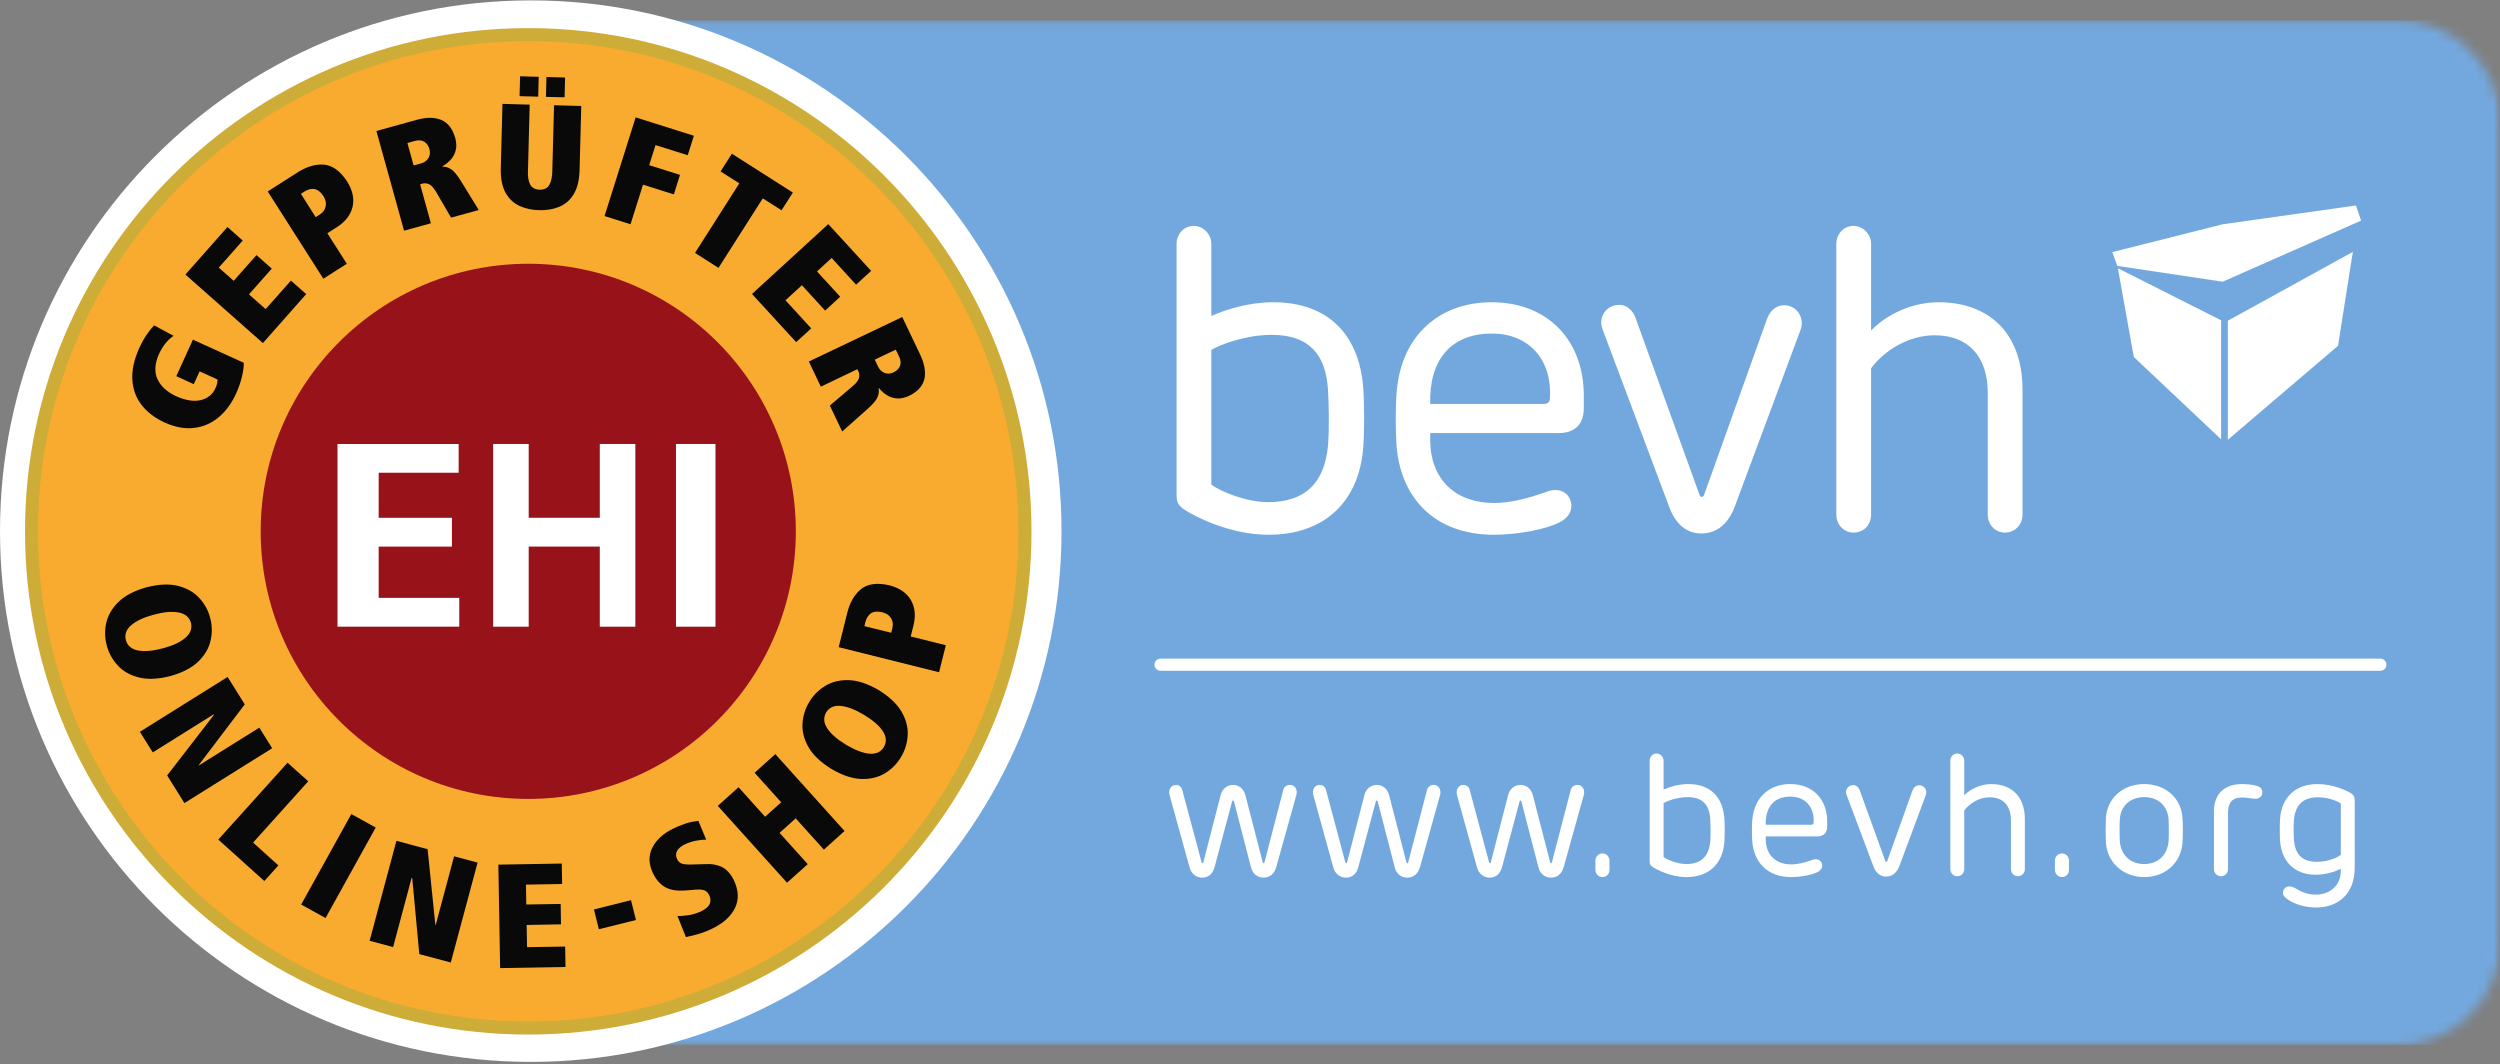 <?xml version="1.0" encoding="UTF-8"?>
<svg width="256px" height="109px" viewBox="0 0 256 109" version="1.1" xmlns="http://www.w3.org/2000/svg" xmlns:xlink="http://www.w3.org/1999/xlink">
    <rect x="0" y="0" width="256" height="109" fill="#808080" stroke="none"/>
    <title>EHI-BEVH-256px</title>
    <defs>
        <polygon id="path-1" points="0 0 256 0 256 108.738 0 108.738"></polygon>
        <path d="M11.934,104.898 C6.156,104.898 1.41280462e-14,100.205 1.41280462e-14,94.411 L1.41280462e-14,10.486 C1.41280462e-14,4.693 4.684,1.76600578e-15 10.462,1.76600578e-15 L203.722,1.76600578e-15 C209.501,1.76600578e-15 214.181,4.693 214.181,10.486 L214.181,94.411 C214.181,100.205 209.501,104.898 203.722,104.898 L11.934,104.898 Z M10.462,104.898 L11.934,104.898 L10.462,104.898 Z" id="path-3"></path>
    </defs>
    <g id="Page-1" stroke="none" stroke-width="1" fill="none" fill-rule="evenodd">
        <g id="g10" transform="translate(128, 54.369) scale(-1, 1) rotate(-180) translate(-128, -54.369) translate(0, 0)">
            <g id="g12" transform="translate(-0, 0)">
                <g id="g16-Clipped" transform="translate(0, 0)">
                    <mask id="mask-2" fill="white">
                        <use xlink:href="#path-1"></use>
                    </mask>
                    <g id="path18"></g>
                    <g id="g16" mask="url(#mask-2)">
                        <g transform="translate(41.853, 1.751)" id="g22-Clipped">
                            <mask id="mask-4" fill="white">
                                <use xlink:href="#path-3"></use>
                            </mask>
                            <g id="path24"></g>
                            <g id="g22" mask="url(#mask-4)" fill="#73A8DF" fill-rule="nonzero">
                                <g transform="translate(0, 0)" id="path28">
                                    <polyline points="-7.06402312e-15 1.54525506e-15 -7.06402312e-15 104.898 214.181 104.898 214.181 1.54525506e-15 -7.06402312e-15 1.54525506e-15"></polyline>
                                </g>
                            </g>
                        </g>
                    </g>
                </g>
                <path d="M0,54.349 C0,84.366 24.336,108.698 54.35,108.698 C84.368,108.698 108.698,84.366 108.698,54.349 C108.698,24.33 84.368,0 54.35,0 C24.336,0 0,24.33 0,54.349" id="path30" fill="#FFFFFF" fill-rule="nonzero"></path>
                <polyline id="path32" fill="#FFFFFF" fill-rule="nonzero" points="227.442 63.75 218.501 72.182 216.871 81.271 227.442 75.937 227.442 63.75"></polyline>
                <polyline id="path34" fill="#FFFFFF" fill-rule="nonzero" points="228.131 63.706 239.412 73.327 240.932 82.946 228.131 75.896 228.131 63.706"></polyline>
                <polyline id="path36" fill="#FFFFFF" fill-rule="nonzero" points="227.6 85.772 241.256 87.698 241.773 86.147 227.596 79.891 216.806 81.51 216.303 82.922 227.6 85.772"></polyline>
                <path d="M182.697,77.48 C181.863,77.48 181.248,76.91 180.94,76.075 L174.484,58.022 C174.396,57.802 174.132,57.802 174.045,58.022 L167.455,76.25 C167.192,76.953 166.578,77.524 165.83,77.524 C164.514,77.524 163.589,76.294 164.117,74.977 L170.926,56.835 C171.585,55.035 172.727,54.112 174.219,54.112 C175.757,54.112 176.943,55.035 177.647,56.879 L184.366,74.933 C184.85,76.207 183.971,77.48 182.697,77.48" id="path38" fill="#FFFFFF" fill-rule="nonzero"></path>
                <path d="M191.6,83.762 C191.6,84.772 190.765,85.607 189.798,85.607 C188.788,85.607 188.041,84.772 188.041,83.762 L188.041,56.045 C188.041,54.991 188.831,54.2 189.798,54.2 C190.852,54.2 191.6,54.991 191.6,56.045 L191.6,71.024 C192.961,72.868 195.465,74.406 198.099,74.406 C201.614,74.406 203.547,72.165 203.547,68.519 L203.547,56.045 C203.547,54.991 204.338,54.2 205.303,54.2 C206.314,54.2 207.104,54.991 207.104,56.045 L207.104,68.827 C207.104,74.713 203.59,77.788 198.495,77.788 C195.728,77.788 193.092,76.47 191.6,74.889 L191.6,83.762" id="path40" fill="#FFFFFF" fill-rule="nonzero"></path>
                <path d="M162.18,68.256 C162.18,73.835 158.534,77.788 152.737,77.788 C147.378,77.788 143.512,74.362 143.03,68.695 C142.897,67.334 142.897,65.094 142.985,63.425 C143.292,57.802 146.894,53.98 152.956,53.98 C155.459,53.98 158.534,54.551 159.941,55.386 C160.687,55.869 160.906,56.397 160.906,56.967 C160.906,57.978 159.941,58.988 158.359,58.373 C156.383,57.67 154.581,57.231 153,57.231 C149.135,57.231 146.455,59.56 146.455,63.688 L146.455,64.391 L159.589,64.391 C161.39,64.391 162.18,65.401 162.18,66.939 L162.18,68.256 Z M146.455,67.378 C146.323,71.771 148.475,74.581 152.78,74.581 C156.558,74.581 158.974,71.902 158.71,67.905 C158.667,67.553 158.49,67.378 158.14,67.378 L146.455,67.378" id="path42" fill="#FFFFFF" fill-rule="nonzero"></path>
                <path d="M139.59,69.091 C139.15,74.538 135.944,77.788 130.365,77.788 C127.949,77.788 125.622,77.085 124.04,76.382 L124.04,83.762 C124.04,84.772 123.206,85.607 122.239,85.607 C121.229,85.607 120.482,84.772 120.482,83.762 L120.482,58.065 C120.482,57.451 120.571,57.056 121.185,56.616 C122.283,55.869 125.929,53.98 129.882,53.98 C135.725,53.98 139.15,57.451 139.59,62.853 C139.72,64.435 139.72,67.465 139.59,69.091 M135.988,63.117 C135.635,59.296 133.66,57.319 129.838,57.319 C127.686,57.319 125.007,58.373 124.04,59.119 L124.04,72.913 C125.095,73.527 127.642,74.449 130.233,74.449 C134.011,74.449 135.768,72.473 135.988,68.827 C136.075,67.553 136.12,64.611 135.988,63.117" id="path44" fill="#FFFFFF" fill-rule="nonzero"></path>
                <path d="M126.352,26.693 C126.333,26.745 126.299,26.764 126.262,26.764 C126.228,26.764 126.175,26.745 126.175,26.693 L124.381,19.978 C124.19,19.222 123.714,18.87 123.116,18.87 C122.519,18.87 121.991,19.222 121.799,19.96 L119.76,27.344 C119.619,27.87 119.918,28.363 120.41,28.363 C120.708,28.363 120.971,28.187 121.06,27.853 L123.046,20.434 C123.08,20.312 123.187,20.312 123.221,20.434 L124.998,27.325 C125.156,27.976 125.683,28.363 126.262,28.363 C126.862,28.363 127.352,27.976 127.529,27.308 L129.304,20.434 C129.34,20.312 129.444,20.312 129.48,20.434 L131.395,27.8 C131.466,28.152 131.747,28.363 132.1,28.363 C132.609,28.363 132.89,27.853 132.75,27.344 L130.692,19.96 C130.481,19.222 129.99,18.87 129.391,18.87 C128.793,18.87 128.267,19.222 128.092,19.96 L126.352,26.693" id="path46" fill="#FFFFFF" fill-rule="nonzero"></path>
                <path d="M141.07,26.693 C141.051,26.745 141.016,26.764 140.98,26.764 C140.947,26.764 140.893,26.745 140.893,26.693 L139.099,19.978 C138.908,19.222 138.432,18.87 137.835,18.87 C137.237,18.87 136.709,19.222 136.517,19.96 L134.479,27.344 C134.337,27.87 134.636,28.363 135.128,28.363 C135.427,28.363 135.689,28.187 135.78,27.853 L137.764,20.434 C137.799,20.312 137.905,20.312 137.939,20.434 L139.717,27.325 C139.873,27.976 140.4,28.363 140.98,28.363 C141.581,28.363 142.07,27.976 142.248,27.308 L144.021,20.434 C144.059,20.312 144.163,20.312 144.199,20.434 L146.114,27.8 C146.185,28.152 146.466,28.363 146.817,28.363 C147.328,28.363 147.609,27.853 147.469,27.344 L145.411,19.96 C145.199,19.222 144.709,18.87 144.11,18.87 C143.512,18.87 142.985,19.222 142.811,19.96 L141.07,26.693" id="path48" fill="#FFFFFF" fill-rule="nonzero"></path>
                <path d="M155.786,26.693 C155.769,26.745 155.733,26.764 155.699,26.764 C155.663,26.764 155.612,26.745 155.612,26.693 L153.818,19.978 C153.624,19.222 153.15,18.87 152.551,18.87 C151.954,18.87 151.427,19.222 151.233,19.96 L149.194,27.344 C149.053,27.87 149.351,28.363 149.845,28.363 C150.143,28.363 150.408,28.187 150.495,27.853 L152.483,20.434 C152.517,20.312 152.621,20.312 152.658,20.434 L154.432,27.325 C154.592,27.976 155.119,28.363 155.699,28.363 C156.296,28.363 156.789,27.976 156.963,27.308 L158.74,20.434 C158.774,20.312 158.88,20.312 158.915,20.434 L160.833,27.8 C160.902,28.152 161.182,28.363 161.534,28.363 C162.043,28.363 162.325,27.853 162.185,27.344 L160.128,19.96 C159.917,19.222 159.425,18.87 158.827,18.87 C158.231,18.87 157.701,19.222 157.527,19.96 L155.786,26.693" id="path50" fill="#FFFFFF" fill-rule="nonzero"></path>
                <path d="M164.811,20.611 L164.811,19.662 C164.811,19.257 164.51,18.924 164.09,18.924 C163.701,18.924 163.369,19.257 163.369,19.662 L163.369,20.611 C163.369,21.015 163.685,21.348 164.09,21.348 C164.493,21.348 164.811,21.015 164.811,20.611" id="path52" fill="#FFFFFF" fill-rule="nonzero"></path>
                <path d="M175.131,24.864 C175.041,26.324 174.34,27.114 172.827,27.114 C171.791,27.114 170.77,26.745 170.35,26.499 L170.35,20.98 C170.735,20.681 171.808,20.259 172.67,20.259 C174.199,20.259 174.99,21.05 175.131,22.579 C175.182,23.177 175.165,24.354 175.131,24.864 L175.131,24.864 Z M176.571,22.473 C176.395,20.312 175.025,18.924 172.687,18.924 C171.104,18.924 169.646,19.679 169.206,19.978 C168.961,20.154 168.924,20.312 168.924,20.558 L168.924,30.841 C168.924,31.245 169.224,31.579 169.629,31.579 C170.014,31.579 170.35,31.245 170.35,30.841 L170.35,27.888 C170.981,28.169 171.913,28.45 172.881,28.45 C175.112,28.45 176.395,27.149 176.571,24.97 C176.624,24.319 176.624,23.107 176.571,22.473" id="path54" fill="#FFFFFF" fill-rule="nonzero"></path>
                <path d="M185.486,24.284 C185.626,24.284 185.697,24.354 185.716,24.495 C185.82,26.095 184.855,27.167 183.342,27.167 C181.618,27.167 180.757,26.043 180.811,24.284 L185.486,24.284 Z M187.104,24.109 C187.104,23.494 186.786,23.089 186.065,23.089 L180.811,23.089 L180.811,22.808 C180.811,21.155 181.883,20.223 183.429,20.223 C184.063,20.223 184.784,20.399 185.575,20.681 C186.207,20.927 186.594,20.523 186.594,20.119 C186.594,19.89 186.507,19.679 186.207,19.485 C185.646,19.152 184.415,18.924 183.413,18.924 C180.986,18.924 179.546,20.452 179.423,22.703 C179.385,23.37 179.385,24.267 179.439,24.812 C179.634,27.079 181.18,28.45 183.325,28.45 C185.646,28.45 187.104,26.869 187.104,24.636 L187.104,24.109" id="path56" fill="#FFFFFF" fill-rule="nonzero"></path>
                <path d="M197.198,27.308 L194.509,20.084 C194.228,19.345 193.752,18.976 193.138,18.976 C192.541,18.976 192.082,19.345 191.82,20.066 L189.095,27.325 C188.883,27.853 189.252,28.345 189.779,28.345 C190.08,28.345 190.325,28.116 190.429,27.835 L193.068,20.54 C193.102,20.452 193.208,20.452 193.243,20.54 L195.828,27.765 C195.951,28.098 196.197,28.328 196.529,28.328 C197.041,28.328 197.391,27.818 197.198,27.308" id="path58" fill="#FFFFFF" fill-rule="nonzero"></path>
                <path d="M201.138,27.29 C201.736,27.924 202.791,28.45 203.898,28.45 C205.937,28.45 207.344,27.22 207.344,24.864 L207.344,19.749 C207.344,19.328 207.027,19.011 206.623,19.011 C206.235,19.011 205.92,19.328 205.92,19.749 L205.92,24.742 C205.92,26.2 205.146,27.097 203.74,27.097 C202.684,27.097 201.685,26.482 201.138,25.744 L201.138,19.749 C201.138,19.328 200.84,19.011 200.417,19.011 C200.032,19.011 199.716,19.328 199.716,19.749 L199.716,30.841 C199.716,31.245 200.014,31.579 200.417,31.579 C200.806,31.579 201.138,31.245 201.138,30.841 L201.138,27.29" id="path60" fill="#FFFFFF" fill-rule="nonzero"></path>
                <path d="M211.864,20.611 L211.864,19.662 C211.864,19.257 211.565,18.924 211.143,18.924 C210.758,18.924 210.422,19.257 210.422,19.662 L210.422,20.611 C210.422,21.015 210.74,21.348 211.143,21.348 C211.548,21.348 211.864,21.015 211.864,20.611" id="path62" fill="#FFFFFF" fill-rule="nonzero"></path>
                <path d="M217.071,24.864 C217.033,24.249 217.033,23.159 217.071,22.562 C217.191,21.191 218.141,20.259 219.565,20.259 C220.99,20.259 221.94,21.191 222.06,22.562 C222.097,23.159 222.097,24.249 222.06,24.864 C221.973,26.165 221.041,27.114 219.565,27.114 C218.09,27.114 217.158,26.165 217.071,24.864 Z M223.486,24.97 C223.539,24.249 223.539,23.177 223.486,22.473 C223.361,20.417 221.745,18.924 219.565,18.924 C217.402,18.924 215.77,20.417 215.645,22.473 C215.609,23.177 215.609,24.249 215.645,24.97 C215.77,27.027 217.402,28.45 219.565,28.45 C221.745,28.45 223.361,27.027 223.486,24.97" id="path64" fill="#FFFFFF" fill-rule="nonzero"></path>
                <path d="M231.663,27.589 C231.663,27.308 231.451,26.939 230.958,26.939 C230.609,26.939 230.186,27.079 229.57,27.079 C228.587,27.062 228.148,26.569 228.148,25.498 L228.148,19.732 C228.148,19.328 227.83,19.011 227.427,19.011 C227.039,19.011 226.707,19.328 226.707,19.732 L226.707,25.655 C226.707,27.379 227.726,28.45 229.57,28.45 C230.17,28.45 230.767,28.363 231.1,28.257 C231.505,28.152 231.663,27.924 231.663,27.589" id="path66" fill="#FFFFFF" fill-rule="nonzero"></path>
                <path d="M234.9,24.794 C234.846,24.214 234.866,23.247 234.9,22.755 C235.007,21.315 235.674,20.488 237.257,20.488 C238.468,20.488 239.417,20.963 239.699,21.209 L239.699,26.464 C239.646,26.517 238.679,27.097 237.362,27.097 C235.709,27.097 235.024,26.183 234.9,24.794 L234.9,24.794 Z M241.123,19.89 C241.123,17.218 239.453,15.812 237.167,15.812 C235.956,15.812 234.988,16.181 234.39,16.55 C233.934,16.831 233.777,17.06 233.777,17.306 C233.777,17.552 233.934,17.973 234.444,17.973 C234.742,17.973 234.988,17.815 235.199,17.693 C235.725,17.395 236.272,17.13 237.167,17.13 C238.485,17.13 239.699,17.973 239.699,19.591 L239.699,19.767 C239.066,19.468 238.136,19.168 237.116,19.168 C234.937,19.168 233.616,20.54 233.476,22.667 C233.441,23.194 233.441,24.354 233.476,24.883 C233.616,26.956 234.937,28.45 237.308,28.45 C238.908,28.45 240.385,27.765 240.825,27.449 C241.036,27.29 241.123,27.132 241.123,26.745 L241.123,19.89" id="path68" fill="#FFFFFF" fill-rule="nonzero"></path>
                <path d="M243.749,40.051 L118.84,40.051 C118.496,40.051 118.218,40.329 118.218,40.672 C118.218,41.016 118.496,41.294 118.84,41.294 L243.749,41.294 C244.094,41.294 244.371,41.016 244.371,40.672 C244.371,40.329 244.094,40.051 243.749,40.051" id="path70" fill="#FFFFFF" fill-rule="nonzero"></path>
                <path d="M3.227,54.325 C3.227,26.237 26.004,3.466 54.092,3.466 C82.186,3.466 104.958,26.237 104.958,54.325 C104.958,82.415 82.186,105.193 54.092,105.193 C26.004,105.193 3.227,82.415 3.227,54.325" id="path72" fill="#F9AB30" fill-rule="nonzero"></path>
                <path d="M3.227,54.325 C3.227,26.237 26.004,3.466 54.092,3.466 C82.186,3.466 104.958,26.237 104.958,54.325 C104.958,82.415 82.186,105.193 54.092,105.193 C26.004,105.193 3.227,82.415 3.227,54.325" id="path74" stroke="#CEAC38" stroke-width="1.333"></path>
                <path d="M15.009,48.602 C13.751,48.249 12.792,47.748 12.128,47.096 C11.47,46.449 11.054,45.731 10.878,44.946 C10.707,44.163 10.727,43.391 10.934,42.637 C11.13,41.878 11.503,41.198 12.041,40.609 C12.584,40.013 13.302,39.604 14.201,39.371 C15.097,39.143 16.179,39.186 17.444,39.51 C18.702,39.861 19.662,40.364 20.322,41.011 C20.984,41.662 21.399,42.376 21.57,43.16 C21.747,43.944 21.726,44.717 21.519,45.473 C21.324,46.234 20.951,46.909 20.409,47.5 C19.869,48.094 19.149,48.505 18.252,48.739 C17.358,48.967 16.275,48.925 15.009,48.602 M15.76,45.8 C16.77,46.075 17.613,46.148 18.284,46.019 C18.958,45.899 19.381,45.545 19.552,44.961 C19.693,44.378 19.501,43.866 18.981,43.426 C18.459,42.977 17.696,42.62 16.682,42.353 C15.661,42.08 14.812,42.002 14.145,42.128 C13.478,42.252 13.06,42.602 12.892,43.177 L12.887,43.192 C12.745,43.772 12.932,44.288 13.447,44.725 C13.962,45.17 14.733,45.524 15.76,45.8" id="path76" fill="#09090A" fill-rule="nonzero"></path>
                <polyline id="path78" fill="#09090A" fill-rule="nonzero" points="17.116 29.334 18.883 26.501 27.871 32.118 26.552 34.228 20.359 30.359 20.343 30.386 25.064 36.611 23.309 39.42 14.322 33.803 15.641 31.692 21.871 35.586 21.905 35.535 17.116 29.334"></polyline>
                <polyline id="path80" fill="#09090A" fill-rule="nonzero" points="22.353 22.766 27.067 18.518 28.507 20.12 25.916 22.458 31.564 28.733 29.444 30.636 22.353 22.766"></polyline>
                <polyline id="path82" fill="#09090A" fill-rule="nonzero" points="30.84 16.112 33.336 14.731 38.473 23.997 35.977 25.379 30.84 16.112"></polyline>
                <polyline id="path84" fill="#09090A" fill-rule="nonzero" points="42.937 11.036 46.16 10.176 48.905 20.405 46.499 21.053 44.611 14.001 44.582 14.01 43.788 21.783 40.593 22.636 37.849 12.402 40.254 11.755 42.154 18.854 42.21 18.837 42.937 11.036"></polyline>
                <polyline id="path86" fill="#09090A" fill-rule="nonzero" points="51.213 9.604 57.908 9.72 57.872 11.811 53.969 11.749 53.93 14.022 57.448 14.085 57.412 16.175 53.893 16.116 53.858 18.153 57.562 18.217 57.525 20.31 51.031 20.2 51.213 9.604"></polyline>
                <polyline id="path88" fill="#09090A" fill-rule="nonzero" points="60.817 15.611 61.326 13.584 65.123 14.529 64.614 16.56 60.817 15.611"></polyline>
                <path d="M70.237,12.784 C70.512,12.835 70.893,12.926 71.366,13.053 C71.843,13.183 72.373,13.38 72.951,13.654 C74.083,14.209 74.85,14.91 75.265,15.761 C75.677,16.614 75.637,17.572 75.142,18.623 C74.788,19.31 74.366,19.761 73.883,19.977 C73.397,20.197 72.889,20.285 72.353,20.254 L70.954,20.215 C70.448,20.197 70.082,20.22 69.844,20.293 C69.609,20.375 69.438,20.531 69.331,20.773 C69.191,21.069 69.191,21.346 69.331,21.604 C69.469,21.861 69.734,22.084 70.12,22.269 C70.496,22.451 70.887,22.579 71.282,22.653 C71.678,22.726 72.026,22.762 72.319,22.75 L71.515,24.677 C71.043,24.632 70.589,24.541 70.145,24.387 C69.697,24.235 69.294,24.068 68.927,23.885 C67.901,23.379 67.193,22.726 66.797,21.931 C66.404,21.141 66.415,20.285 66.838,19.371 C67.154,18.697 67.575,18.206 68.096,17.903 C68.615,17.597 69.338,17.482 70.257,17.56 L70.92,17.609 C71.359,17.664 71.71,17.664 71.983,17.609 C72.253,17.562 72.464,17.387 72.616,17.087 C72.768,16.782 72.792,16.49 72.685,16.209 C72.574,15.921 72.281,15.663 71.802,15.421 C71.328,15.206 70.856,15.067 70.393,15.01 C69.929,14.946 69.59,14.926 69.37,14.946 L70.237,12.784" id="path90" fill="#09090A" fill-rule="nonzero"></path>
                <polyline id="path92" fill="#09090A" fill-rule="nonzero" points="84.363 21.735 86.482 23.643 79.392 31.519 77.272 29.607 79.992 26.584 78.346 25.103 75.624 28.125 73.501 26.217 80.59 18.346 82.712 20.25 79.828 23.453 81.478 24.938 84.363 21.735"></polyline>
                <path d="M85.139,29.997 C86.265,29.337 87.289,28.995 88.218,28.971 C89.146,28.948 89.949,29.143 90.637,29.564 C91.314,29.985 91.86,30.531 92.259,31.206 C92.664,31.878 92.897,32.614 92.945,33.416 C92.999,34.213 92.797,35.021 92.34,35.824 C91.88,36.631 91.097,37.376 89.989,38.067 C88.858,38.726 87.827,39.07 86.904,39.091 C85.981,39.116 85.174,38.917 84.491,38.495 C83.808,38.079 83.264,37.529 82.867,36.851 C82.455,36.182 82.227,35.45 82.174,34.646 C82.127,33.841 82.329,33.039 82.787,32.235 C83.241,31.432 84.029,30.683 85.139,29.997 M86.632,32.48 C85.733,33.019 85.094,33.578 84.715,34.148 C84.339,34.716 84.3,35.266 84.599,35.793 C84.918,36.301 85.421,36.519 86.101,36.45 C86.784,36.381 87.57,36.08 88.467,35.54 C89.38,34.993 90.024,34.439 90.395,33.87 C90.769,33.308 90.807,32.762 90.511,32.242 L90.504,32.227 C90.184,31.72 89.685,31.501 89.004,31.562 C88.335,31.631 87.539,31.934 86.632,32.48" id="path94" fill="#09090A" fill-rule="nonzero"></path>
                <path d="M93.257,43.562 L93.545,44.714 C93.787,45.699 93.694,46.561 93.273,47.295 C92.851,48.024 92.118,48.528 91.081,48.803 C89.794,49.097 88.815,48.956 88.132,48.383 C87.454,47.81 86.984,46.974 86.734,45.879 L85.881,42.466 L96.162,39.899 L96.854,42.669 L93.257,43.562 Z M91.261,43.942 L88.514,44.623 L88.615,45.032 C88.721,45.456 88.921,45.759 89.204,45.946 C89.496,46.125 89.879,46.156 90.355,46.039 C90.769,45.933 91.073,45.727 91.244,45.434 C91.424,45.138 91.471,44.802 91.378,44.42 L91.261,43.942" id="path96" fill="#09090A" fill-rule="nonzero"></path>
                <path d="M19.844,69.4 L20.443,70.715 L22.269,69.877 C22.281,69.747 22.266,69.603 22.229,69.447 C22.185,69.292 22.127,69.127 22.05,68.963 C21.759,68.34 21.267,67.945 20.575,67.771 C19.879,67.601 19.055,67.722 18.101,68.136 C17.148,68.568 16.496,69.148 16.143,69.879 C15.791,70.604 15.835,71.471 16.274,72.477 C16.479,72.919 16.712,73.296 16.971,73.611 C17.232,73.925 17.501,74.168 17.777,74.347 L15.781,75.42 C15.615,75.251 15.389,74.985 15.115,74.6 C14.836,74.223 14.55,73.722 14.256,73.095 C13.717,71.889 13.481,70.788 13.555,69.801 C13.623,68.822 13.95,67.96 14.528,67.23 C15.109,66.503 15.888,65.913 16.868,65.466 C17.946,64.984 18.955,64.805 19.891,64.922 C20.828,65.035 21.666,65.404 22.393,66.012 C23.123,66.623 23.715,67.428 24.174,68.431 C24.451,69.053 24.659,69.648 24.786,70.211 C24.916,70.777 24.977,71.23 24.962,71.589 L19.756,73.958 L18.053,70.218 L19.844,69.4" id="path98" fill="#09090A" fill-rule="nonzero"></path>
                <polyline id="path100" fill="#09090A" fill-rule="nonzero" points="26.921 73.607 31.356 78.622 29.79 80.005 27.203 77.085 25.495 78.596 27.831 81.233 26.264 82.619 23.931 79.982 22.404 81.334 24.857 84.104 23.293 85.492 18.984 80.625 26.921 73.607"></polyline>
                <path d="M33.523,84.856 L34.524,85.496 C35.378,86.045 35.903,86.733 36.101,87.553 C36.297,88.371 36.113,89.243 35.546,90.158 C34.818,91.255 34.011,91.829 33.122,91.884 C32.236,91.935 31.324,91.65 30.386,91.029 L27.414,89.135 L33.11,80.198 L35.516,81.729 L33.523,84.856 Z M32.327,86.502 L30.812,88.892 L31.169,89.118 C31.539,89.351 31.889,89.44 32.221,89.373 C32.553,89.305 32.856,89.065 33.123,88.65 C33.351,88.286 33.424,87.936 33.347,87.6 C33.276,87.264 33.077,86.985 32.751,86.776 L32.327,86.502" id="path102" fill="#09090A" fill-rule="nonzero"></path>
                <path d="M42.357,91.796 L41.717,94.096 L42.483,94.307 C42.884,94.414 43.208,94.382 43.462,94.214 C43.715,94.048 43.888,93.792 43.985,93.434 C44.065,93.096 44.026,92.798 43.864,92.539 C43.698,92.284 43.463,92.111 43.162,92.018 L42.357,91.796 Z M46.189,86.452 L49.026,87.233 L47.219,90.17 C46.83,90.803 46.492,91.213 46.21,91.397 C45.926,91.591 45.628,91.681 45.32,91.675 L45.309,91.718 C45.596,91.871 45.861,92.077 46.111,92.341 C46.361,92.596 46.54,92.914 46.65,93.289 C46.762,93.664 46.751,94.097 46.621,94.6 C46.354,95.542 45.882,96.158 45.199,96.452 C44.518,96.743 43.664,96.75 42.629,96.456 L38.542,95.325 L41.376,85.114 L44.125,85.876 L43.018,89.868 L43.164,89.908 C43.383,89.988 43.615,89.987 43.86,89.907 C44.104,89.83 44.358,89.572 44.625,89.138 L46.189,86.452" id="path104" fill="#09090A" fill-rule="nonzero"></path>
                <path d="M53.203,98.893 L55.112,98.84 L55.165,100.875 L53.257,100.926 L53.203,98.893 Z M55.903,98.819 L57.812,98.774 L57.866,100.801 L55.957,100.852 L55.903,98.819 Z M54.24,98.024 L51.452,98.102 L51.279,91.48 C51.258,90.455 51.421,89.633 51.762,89.012 C52.106,88.396 52.575,87.947 53.176,87.662 C53.774,87.384 54.449,87.233 55.206,87.216 C55.958,87.192 56.639,87.308 57.251,87.554 C57.865,87.805 58.36,88.232 58.734,88.832 C59.109,89.435 59.312,90.245 59.348,91.275 L59.522,97.887 L56.734,97.961 L56.557,91.254 C56.549,90.657 56.454,90.184 56.266,89.835 C56.08,89.483 55.742,89.309 55.258,89.312 C54.772,89.335 54.443,89.524 54.268,89.888 C54.096,90.249 54.03,90.729 54.066,91.318 L54.24,98.024" id="path106" fill="#09090A" fill-rule="nonzero"></path>
                <polyline id="path108" fill="#09090A" fill-rule="nonzero" points="61.904 86.613 64.566 85.774 65.846 89.826 69.002 88.83 69.632 90.83 66.476 91.825 67.125 93.881 70.426 92.842 71.054 94.837 65.091 96.719 61.904 86.613"></polyline>
                <polyline id="path110" fill="#09090A" fill-rule="nonzero" points="71.168 82.84 73.574 81.309 78.109 88.423 80.029 87.204 81.189 89.019 74.943 92.998 73.785 91.182 75.705 89.962 71.168 82.84"></polyline>
                <polyline id="path112" fill="#09090A" fill-rule="nonzero" points="77.005 78.635 81.526 73.703 83.071 75.11 80.433 77.99 82.115 79.53 84.493 76.934 86.038 78.351 83.659 80.944 85.161 82.323 87.66 79.59 89.209 81 84.815 85.79 77.005 78.635"></polyline>
                <path d="M89.577,71.912 L91.727,72.936 L92.069,72.224 C92.244,71.849 92.271,71.521 92.149,71.243 C92.033,70.97 91.801,70.749 91.468,70.594 C91.15,70.454 90.853,70.44 90.57,70.558 C90.285,70.677 90.077,70.879 89.934,71.157 L89.577,71.912 Z M84.975,67.21 L86.241,64.553 L88.816,66.842 C89.375,67.339 89.722,67.739 89.851,68.048 C89.99,68.361 90.033,68.67 89.969,68.974 L90.015,68.99 C90.213,68.734 90.464,68.51 90.763,68.31 C91.06,68.106 91.405,67.988 91.792,67.94 C92.178,67.897 92.61,67.985 93.08,68.201 C93.958,68.626 94.484,69.199 94.657,69.92 C94.822,70.642 94.674,71.488 94.213,72.456 L92.39,76.277 L82.824,71.719 L84.053,69.143 L87.795,70.932 L87.862,70.792 C87.973,70.591 88.014,70.361 87.977,70.112 C87.941,69.852 87.732,69.555 87.345,69.216 L84.975,67.21" id="path114" fill="#09090A" fill-rule="nonzero"></path>
                <path d="M26.692,54.327 C26.692,39.199 38.963,26.929 54.094,26.929 C69.23,26.929 81.493,39.199 81.493,54.327 C81.493,69.46 69.23,81.73 54.094,81.73 C38.963,81.73 26.692,69.46 26.692,54.327" id="path116" fill="#981319" fill-rule="nonzero"></path>
                <polyline id="path118" fill="#FFFFFF" fill-rule="nonzero" points="50.499 63.274 54.138 63.274 54.138 55.717 61.419 55.717 61.419 63.274 65.059 63.274 65.059 44.564 61.419 44.564 61.419 52.769 54.138 52.769 54.138 44.564 50.499 44.564 50.499 63.274"></polyline>
                <polyline id="path120" fill="#FFFFFF" fill-rule="nonzero" points="69.221 63.274 73.264 63.274 73.264 44.564 69.221 44.564 69.221 63.274"></polyline>
                <polyline id="path122" fill="#FFFFFF" fill-rule="nonzero" points="34.561 63.274 46.967 63.274 46.967 60.327 38.778 60.327 38.776 55.717 46.278 55.717 46.278 52.769 38.776 52.769 38.776 47.517 47.029 47.517 47.029 44.564 34.561 44.564 34.561 63.274"></polyline>
            </g>
        </g>
    </g>
</svg>